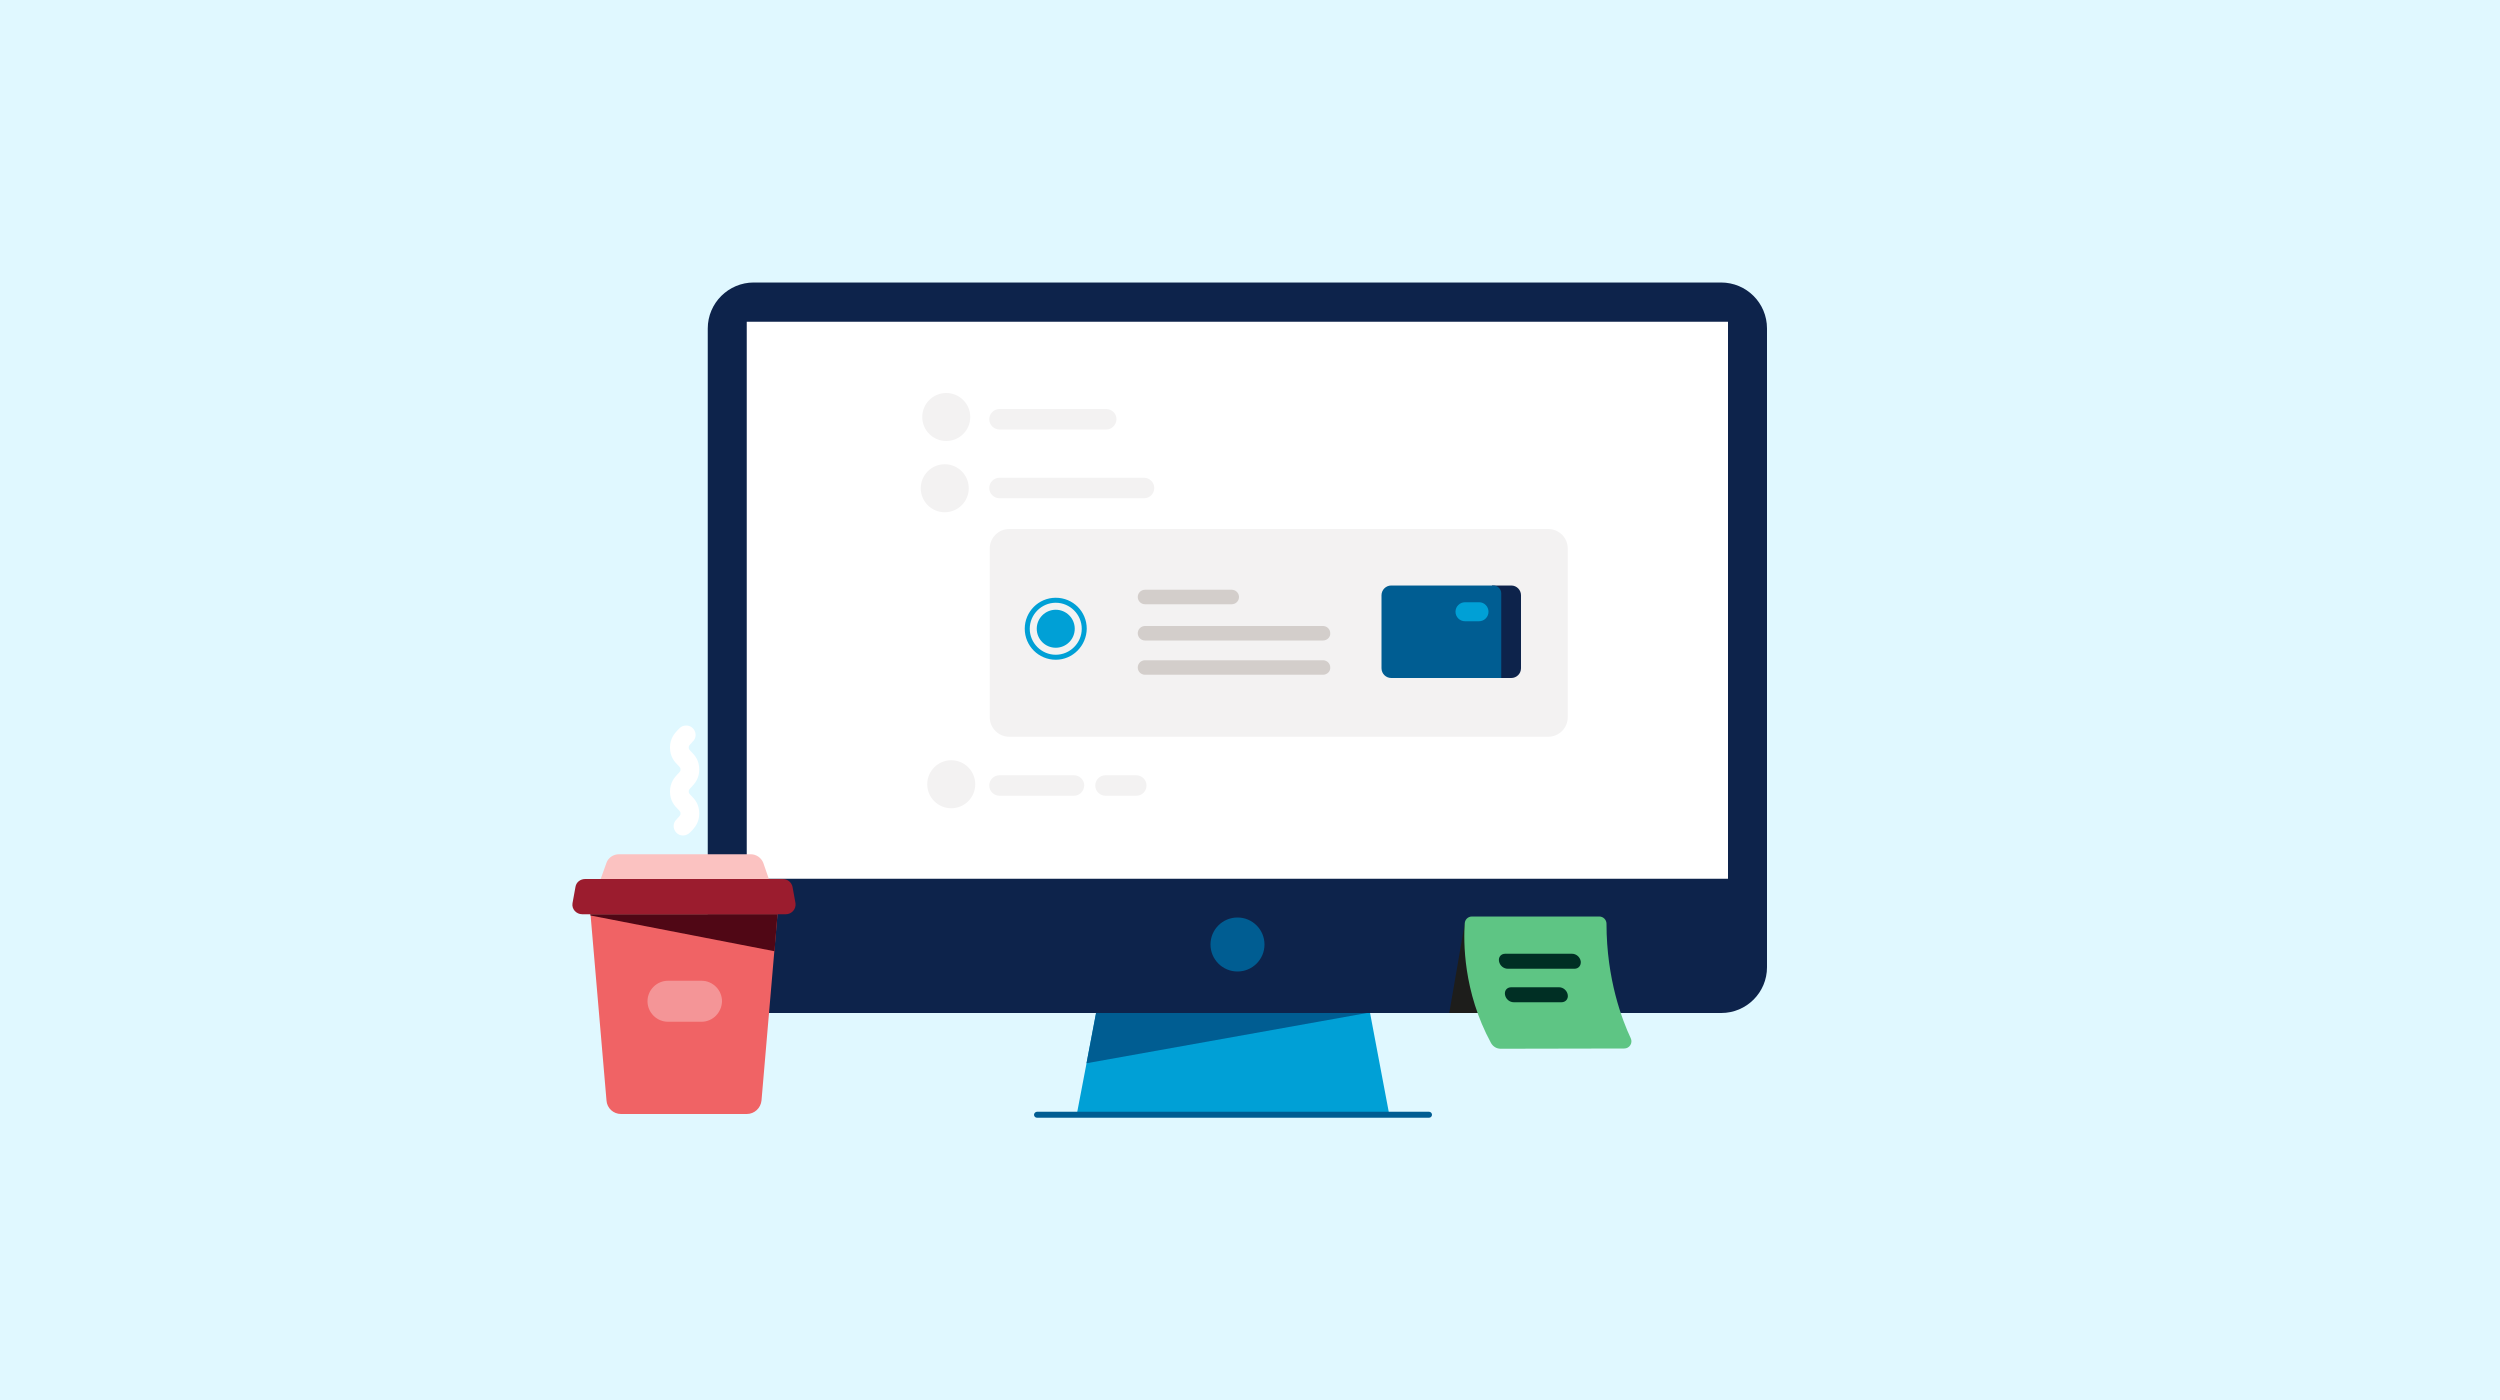 <svg width="1000" height="560" viewBox="0 0 1000 560" fill="none" xmlns="http://www.w3.org/2000/svg">
<rect width="1000" height="560" fill="#e0f8ff"/>
<path d="M555.699 445.8H430.699L439.699 398.7H546.799L555.699 445.8Z" fill="#00A0D6"/>
<path d="M688.5 405.2H301.5C291.3 405.2 283.1 397 283.1 386.8V131.4C283.1 121.2 291.4 113 301.5 113H688.4C698.6 113 706.8 121.2 706.8 131.4V386.9C706.8 397 698.6 405.2 688.5 405.2Z" fill="#0D234B"/>
<path d="M691.199 128.7H298.699V351.5H691.199V128.7Z" fill="white"/>
<path d="M546.8 405.2L434.6 425.3L438.4 405.2H546.8Z" fill="#005D92"/>
<path d="M571.6 447.1H414.8C414.1 447.1 413.6 446.5 413.6 445.9C413.6 445.3 414.2 444.7 414.8 444.7H571.6C572.3 444.7 572.8 445.3 572.8 445.9C572.8 446.5 572.3 447.1 571.6 447.1Z" fill="#005D92"/>
<path d="M494.999 388.6C500.964 388.6 505.799 383.765 505.799 377.8C505.799 371.835 500.964 367 494.999 367C489.035 367 484.199 371.835 484.199 377.8C484.199 383.765 489.035 388.6 494.999 388.6Z" fill="#005D92"/>
<path d="M442.499 171.8H399.799C397.599 171.8 395.699 170 395.699 167.7C395.699 165.5 397.499 163.6 399.799 163.6H442.499C444.699 163.6 446.599 165.4 446.599 167.7C446.499 170 444.699 171.8 442.499 171.8Z" fill="#F3F2F2"/>
<path d="M457.599 199.3H399.799C397.599 199.3 395.699 197.5 395.699 195.2C395.699 193 397.499 191.1 399.799 191.1H457.599C459.799 191.1 461.699 192.9 461.699 195.2C461.699 197.5 459.899 199.3 457.599 199.3Z" fill="#F3F2F2"/>
<path d="M429.599 318.3H399.799C397.599 318.3 395.699 316.5 395.699 314.2C395.699 312 397.499 310.1 399.799 310.1H429.599C431.799 310.1 433.699 311.9 433.699 314.2C433.599 316.5 431.799 318.3 429.599 318.3Z" fill="#F3F2F2"/>
<path d="M454.5 318.3H442.2C440 318.3 438.1 316.5 438.1 314.2C438.1 312 439.9 310.1 442.2 310.1H454.5C456.7 310.1 458.6 311.9 458.6 314.2C458.6 316.5 456.8 318.3 454.5 318.3Z" fill="#F3F2F2"/>
<path d="M619.299 294.7H403.699C399.399 294.7 395.899 291.2 395.899 286.9V219.4C395.899 215.1 399.399 211.6 403.699 211.6H619.299C623.599 211.6 627.099 215.1 627.099 219.4V286.9C627.099 291.2 623.599 294.7 619.299 294.7Z" fill="#F3F2F2"/>
<path d="M492.7 241.7H458C456.4 241.7 455.1 240.4 455.1 238.8C455.1 237.2 456.4 235.9 458 235.9H492.7C494.3 235.9 495.6 237.2 495.6 238.8C495.6 240.4 494.3 241.7 492.7 241.7Z" fill="#D3CECB"/>
<path d="M529.2 256.2H458C456.4 256.2 455.1 254.9 455.1 253.3C455.1 251.7 456.4 250.4 458 250.4H529.2C530.8 250.4 532.1 251.7 532.1 253.3C532.2 254.9 530.8 256.2 529.2 256.2Z" fill="#D3CECB"/>
<path d="M529.2 269.9H458C456.4 269.9 455.1 268.6 455.1 267C455.1 265.4 456.4 264.1 458 264.1H529.2C530.8 264.1 532.1 265.4 532.1 267C532.2 268.6 530.8 269.9 529.2 269.9Z" fill="#D3CECB"/>
<path d="M377.9 204.9C383.202 204.9 387.5 200.602 387.5 195.3C387.5 189.998 383.202 185.7 377.9 185.7C372.598 185.7 368.3 189.998 368.3 195.3C368.3 200.602 372.598 204.9 377.9 204.9Z" fill="#F3F2F2"/>
<path d="M380.499 323.3C385.801 323.3 390.099 319.002 390.099 313.7C390.099 308.398 385.801 304.1 380.499 304.1C375.197 304.1 370.899 308.398 370.899 313.7C370.899 319.002 375.197 323.3 380.499 323.3Z" fill="#F3F2F2"/>
<path d="M378.499 176.4C383.801 176.4 388.099 172.102 388.099 166.8C388.099 161.498 383.801 157.2 378.499 157.2C373.197 157.2 368.899 161.498 368.899 166.8C368.899 172.102 373.197 176.4 378.499 176.4Z" fill="#F3F2F2"/>
<path d="M579.7 405.2L585.9 369.3L594.9 405.2H579.7Z" fill="#1D1D1B"/>
<path d="M585.9 369.3C585.4 376.4 585.2 396.6 596.4 417.2C597.2 418.6 598.6 419.5 600.3 419.5L649.7 419.4C651.8 419.4 653.2 417.2 652.3 415.3C648.9 408.1 642.6 391.7 642.6 369.5C642.6 367.9 641.3 366.6 639.7 366.6H588.8C587.2 366.6 586 367.8 585.9 369.3Z" fill="#5EC584"/>
<path d="M629.8 387.5H603.1C601.4 387.5 599.9 386.2 599.6 384.5C599.3 382.8 600.4 381.5 602.1 381.5H628.8C630.5 381.5 632 382.8 632.3 384.5C632.5 386.2 631.4 387.5 629.8 387.5Z" fill="#002F24"/>
<path d="M624.599 400.9H605.499C603.799 400.9 602.299 399.6 601.999 397.9C601.699 396.2 602.799 394.9 604.499 394.9H623.599C625.299 394.9 626.799 396.2 627.099 397.9C627.399 399.6 626.199 400.9 624.599 400.9Z" fill="#002F24"/>
<path d="M422.299 259.1C426.497 259.1 429.899 255.698 429.899 251.5C429.899 247.303 426.497 243.9 422.299 243.9C418.102 243.9 414.699 247.303 414.699 251.5C414.699 255.698 418.102 259.1 422.299 259.1Z" fill="#00A0D6"/>
<path d="M422.299 263.9C415.499 263.9 409.899 258.4 409.899 251.5C409.899 244.7 415.399 239.1 422.299 239.1C429.199 239.1 434.699 244.6 434.699 251.5C434.599 258.3 429.099 263.9 422.299 263.9ZM422.299 241.1C416.599 241.1 411.899 245.8 411.899 251.5C411.899 257.2 416.599 261.9 422.299 261.9C427.999 261.9 432.699 257.2 432.699 251.5C432.699 245.8 427.999 241.1 422.299 241.1Z" fill="#00A0D6"/>
<path d="M596.8 271.2H604.5C606.6 271.2 608.4 269.5 608.4 267.3V238.1C608.4 236 606.7 234.2 604.5 234.2H596.8V271.2Z" fill="#0D234B"/>
<path d="M600.6 271.2H556.5C554.4 271.2 552.6 269.5 552.6 267.3V238.1C552.6 236 554.3 234.2 556.5 234.2H597.3C599.1 234.2 600.5 235.6 600.5 237.4V271.2H600.6Z" fill="#005D92"/>
<path d="M595.399 244.7C595.399 246.8 593.699 248.5 591.599 248.5H585.999C583.899 248.5 582.199 246.8 582.199 244.7C582.199 242.6 583.899 240.9 585.999 240.9H591.699C593.699 240.9 595.399 242.6 595.399 244.7Z" fill="#00A0D6"/>
<path d="M308.1 353.2H239.7L242.6 345.1C243.3 343.1 245.3 341.7 247.6 341.7H300.3C302.5 341.7 304.5 343.1 305.3 345.1L308.1 353.2Z" fill="#FBC2C1"/>
<path d="M314.3 365.701H232.9C230.5 365.701 228.6 363.601 229 361.301L230.2 354.701C230.5 352.901 232.1 351.601 234.1 351.601H313.1C315 351.601 316.6 352.901 317 354.701L318.2 361.301C318.5 363.601 316.7 365.701 314.3 365.701Z" fill="#9B1C2E"/>
<path d="M298.7 445.6H248.4C245.4 445.6 242.8 443.3 242.6 440.2L236.2 365.7H311L304.6 440.2C304.3 443.2 301.8 445.6 298.7 445.6Z" fill="#F06365"/>
<path d="M311 365.7L309.8 380.5L236.2 366.2L236.1 365.7H311Z" fill="#500715"/>
<g opacity="0.6">
<path opacity="0.6" d="M280.6 408.7H267.2C262.7 408.7 259 405 259 400.5C259 396 262.7 392.3 267.2 392.3H280.6C285.1 392.3 288.8 396 288.8 400.5C288.7 405 285.1 408.7 280.6 408.7Z" fill="#FDEFEE"/>
</g>
<path d="M273.2 334.2C270.1 334.2 268.3 330.5 270.3 328.1C270.6 327.8 270.9 327.5 271.1 327.2C272.1 326.2 272.2 326 272.2 325.4C272.2 324.8 272.1 324.6 271.1 323.6C269.8 322.3 268 320.3 268 316.6C268 312.9 269.9 310.9 271.1 309.6C272.1 308.6 272.2 308.4 272.2 307.8C272.2 307.2 272.1 307 271.1 306C269.8 304.7 268 302.7 268 299C268 295.3 269.9 293.3 271.1 292C271.3 291.8 271.5 291.6 271.7 291.4C272.4 290.6 273.4 290.2 274.5 290.2C277.6 290.2 279.4 293.9 277.4 296.3C277.1 296.6 276.8 296.9 276.6 297.2C275.6 298.2 275.5 298.4 275.5 299C275.5 299.6 275.6 299.8 276.6 300.8C277.9 302.1 279.7 304.1 279.7 307.8C279.7 311.5 277.8 313.5 276.6 314.8C275.6 315.8 275.5 316 275.5 316.6C275.5 317.2 275.6 317.4 276.6 318.4C277.9 319.7 279.7 321.7 279.7 325.4C279.7 329.1 277.8 331.1 276.6 332.4C276.4 332.6 276.2 332.8 276 333C275.3 333.7 274.3 334.2 273.2 334.2Z" fill="white"/>
</svg>
